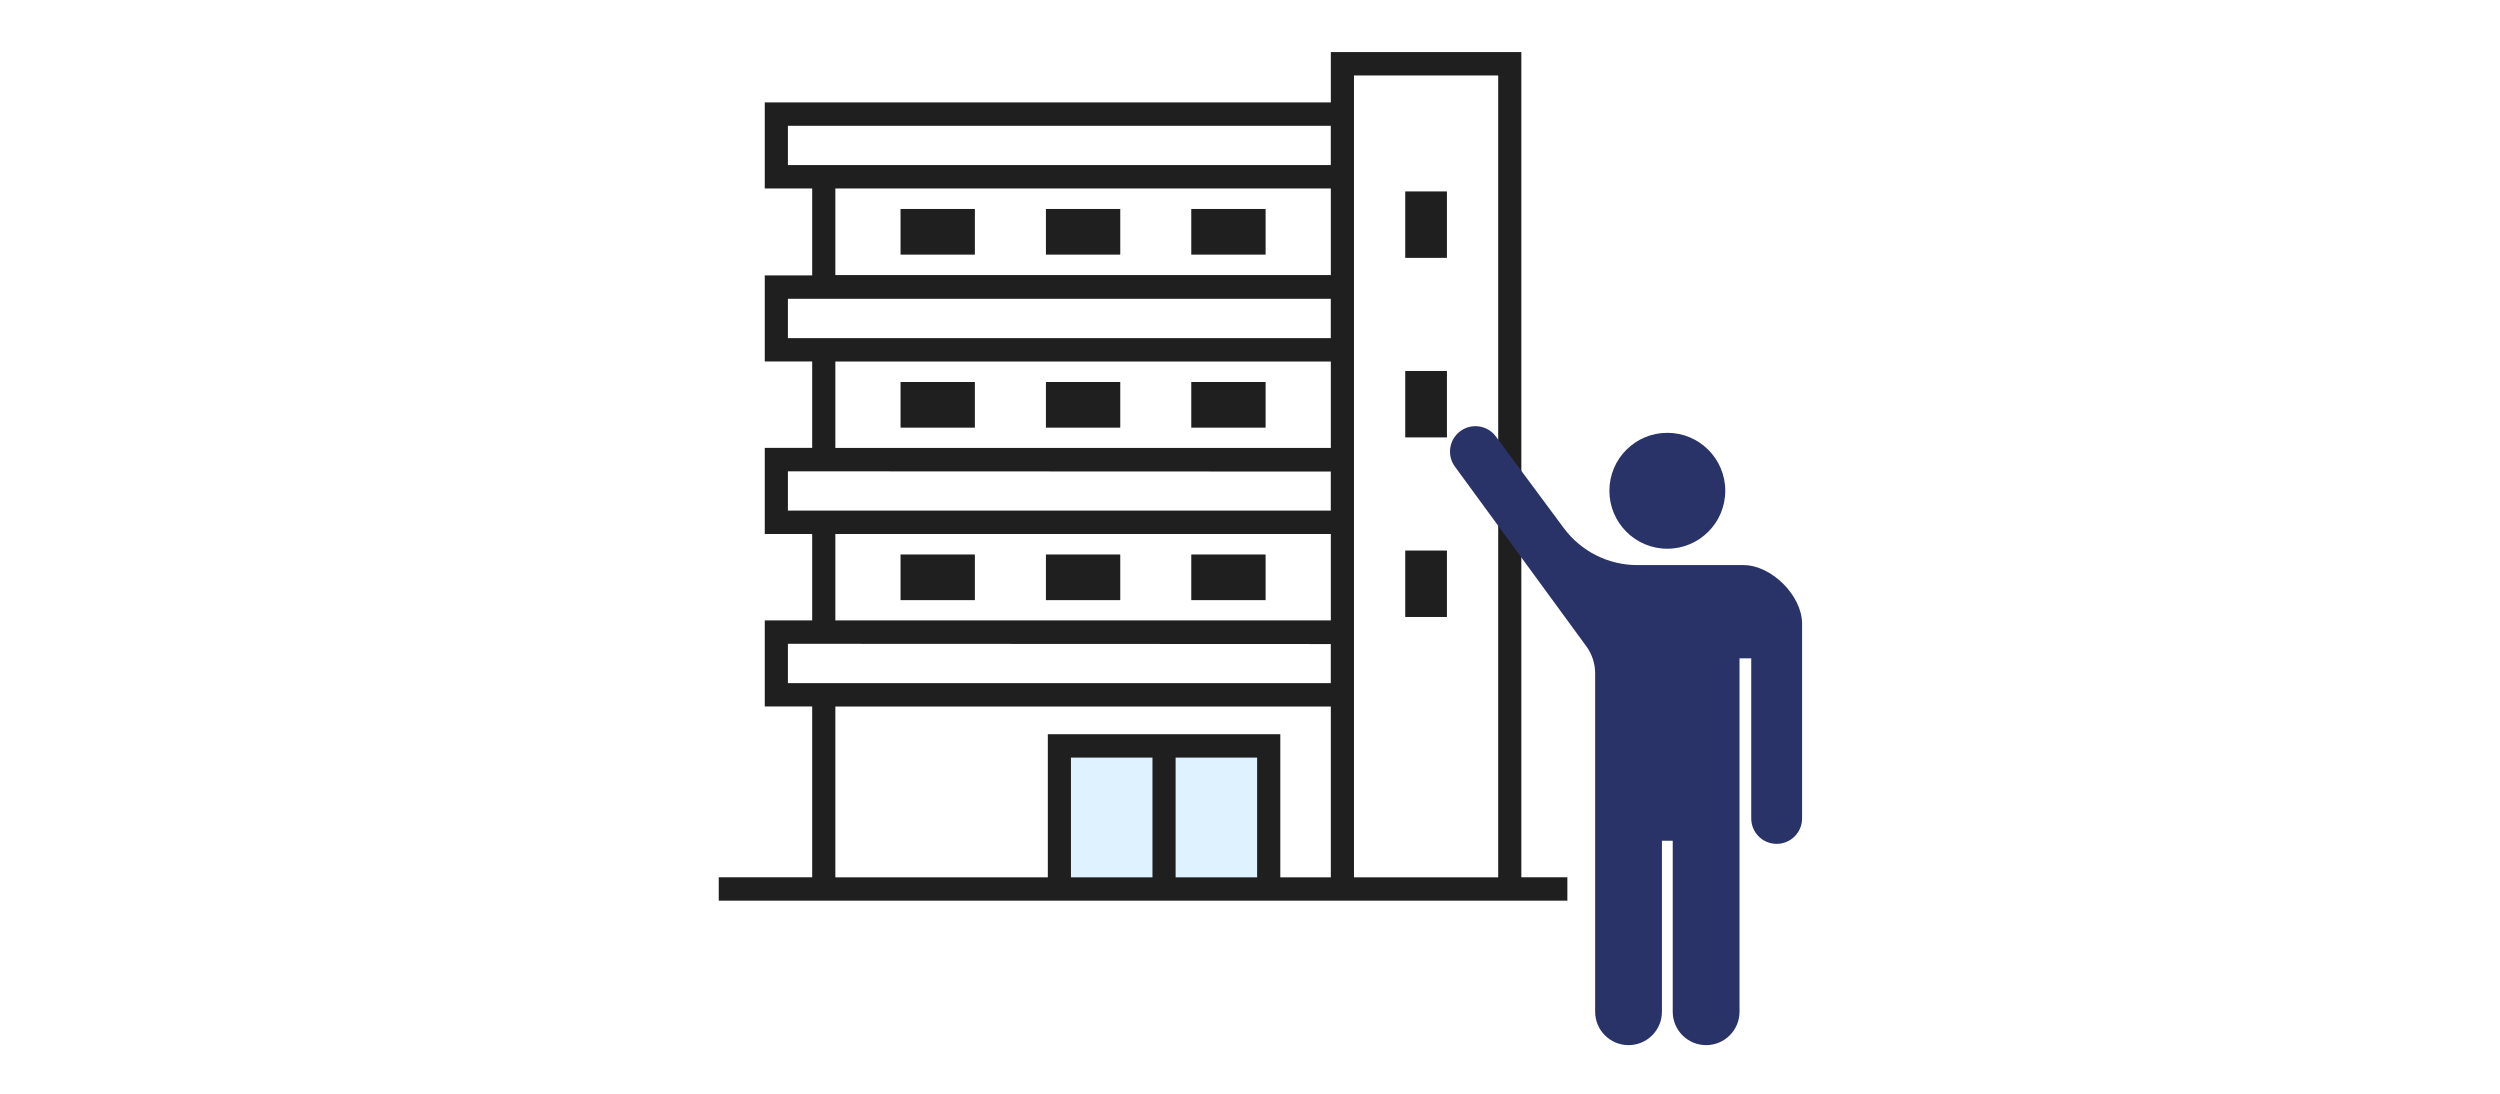 <svg width="240" height="105" viewBox="0 0 240 105" fill="none" xmlns="http://www.w3.org/2000/svg">
<rect width="240" height="105" fill="white"/>
<g clip-path="url(#clip0_47_289)">
<rect x="101.933" y="71.733" width="19.933" height="13" fill="#DEF3FF"/>
<path d="M146.049 84.221V5H127.76V9.828H73.418V18.093H77.969V26.439H73.418V34.703H77.969V42.997H73.418V51.261H77.969V59.556H73.418V67.82H77.969V84.217H69V86.463H150.467V84.217H146.049V84.221ZM129.982 7.246H143.827V84.221H129.982V7.246ZM75.639 12.074H127.756V15.847H75.639V12.074ZM127.76 18.093V26.409H80.194V18.093H127.76ZM75.639 28.688H127.756V32.461H75.639V28.688ZM80.194 34.707H127.76V43.001H80.194V34.707ZM75.639 45.247L127.756 45.269V49.02H75.639V45.247ZM80.194 51.265H127.76V59.559H80.194V51.265ZM75.639 61.805L127.756 61.828V65.578H75.639V61.805ZM80.194 67.824H127.76V84.221H122.909V70.485H100.591V84.221H80.194V67.824ZM112.859 72.73H120.683V84.221H112.859V72.73ZM110.637 84.221H102.812V72.73H110.637V84.221Z" fill="#1F1F1F"/>
<path d="M138.906 18.377H134.903V24.755H138.906V18.377Z" fill="#1F1F1F"/>
<path d="M138.906 35.613H134.903V41.991H138.906V35.613Z" fill="#1F1F1F"/>
<path d="M138.906 52.852H134.903V59.23H138.906V52.852Z" fill="#1F1F1F"/>
<path d="M93.588 20.061H86.452V24.444H93.588V20.061Z" fill="#1F1F1F"/>
<path d="M107.545 20.061H100.409V24.444H107.545V20.061Z" fill="#1F1F1F"/>
<path d="M121.498 20.061H114.362V24.444H121.498V20.061Z" fill="#1F1F1F"/>
<path d="M93.588 36.672H86.452V41.055H93.588V36.672Z" fill="#1F1F1F"/>
<path d="M107.545 36.672H100.409V41.055H107.545V36.672Z" fill="#1F1F1F"/>
<path d="M121.498 36.672H114.362V41.055H121.498V36.672Z" fill="#1F1F1F"/>
<path d="M93.588 53.23H86.452V57.613H93.588V53.23Z" fill="#1F1F1F"/>
<path d="M107.545 53.23H100.409V57.613H107.545V53.23Z" fill="#1F1F1F"/>
<path d="M121.498 53.23H114.362V57.613H121.498V53.23Z" fill="#1F1F1F"/>
</g>
<path d="M160.063 52.677C163.136 52.677 165.626 50.186 165.626 47.114C165.626 44.042 163.136 41.551 160.063 41.551C156.991 41.551 154.501 44.042 154.501 47.114C154.501 50.186 156.991 52.677 160.063 52.677Z" fill="#293368"/>
<path d="M167.37 54.248H157.176C154.394 54.248 151.779 52.93 150.124 50.697L143.601 41.9C142.799 40.817 141.27 40.591 140.188 41.394C139.105 42.196 138.877 43.724 139.68 44.807L152.287 62.043C152.837 62.795 153.134 63.702 153.134 64.634V97.128C153.134 98.898 154.57 100.333 156.34 100.333C158.11 100.333 159.546 98.898 159.546 97.128V80.713H160.582V97.128C160.582 98.898 162.018 100.333 163.788 100.333C165.558 100.333 166.994 98.898 166.994 97.128V63.2H168.119V78.572C168.119 79.919 169.211 81.011 170.56 81.011C171.907 81.011 173 79.919 173 78.572V59.875C173 57.181 170.066 54.248 167.37 54.248Z" fill="#293368"/>
<defs>
<clipPath id="clip0_47_289">
<rect width="81.467" height="81.467" fill="white" transform="translate(69 5)"/>
</clipPath>
</defs>
</svg>
